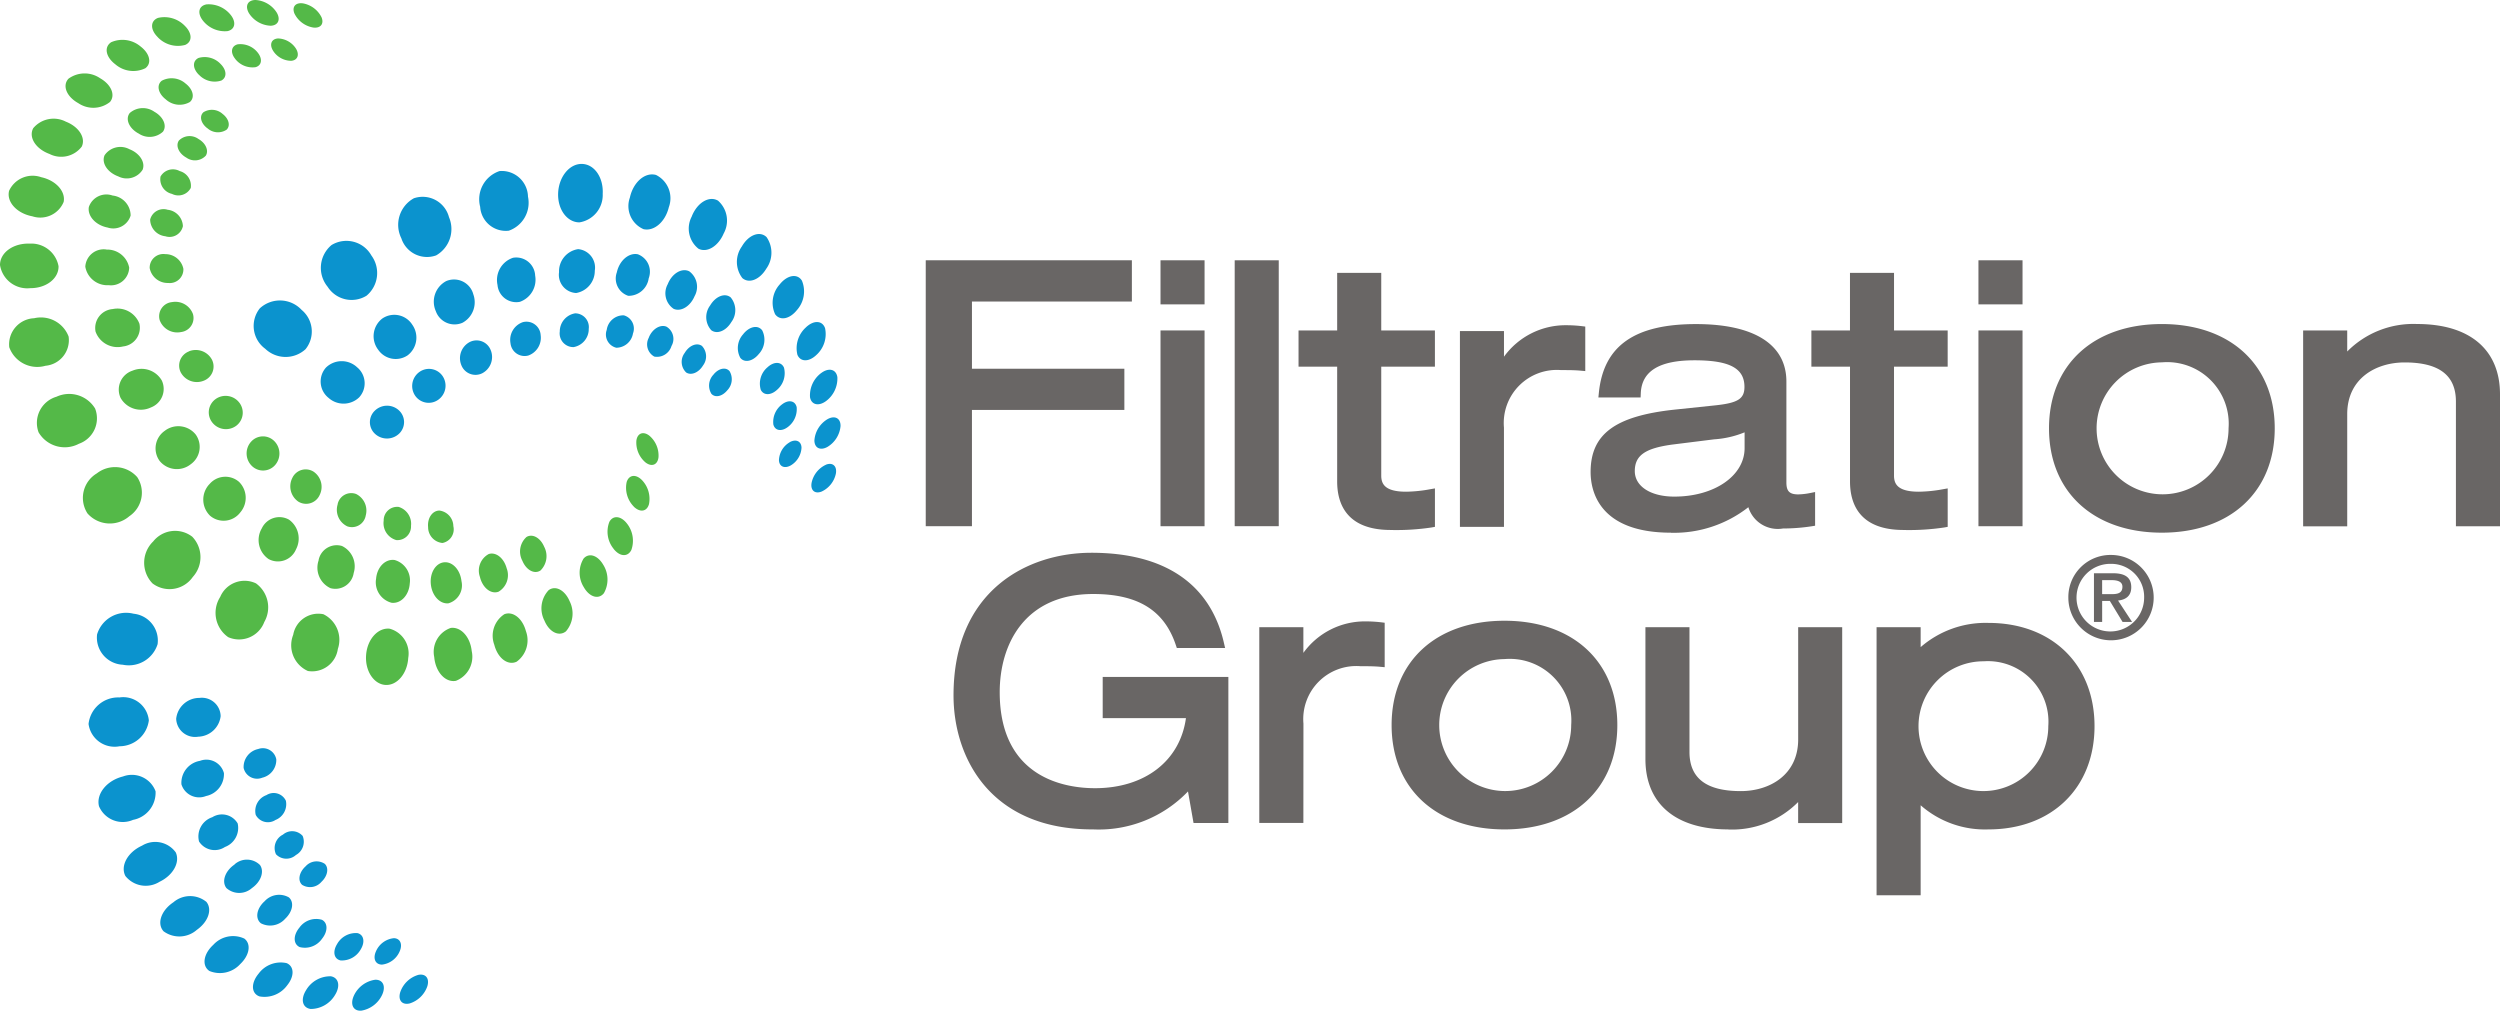 <?xml version="1.0" encoding="UTF-8"?>
<svg xmlns="http://www.w3.org/2000/svg" xmlns:xlink="http://www.w3.org/1999/xlink" id="Raggruppa_1563" data-name="Raggruppa 1563" width="148.413" height="60" viewBox="0 0 148.413 60">
  <defs>
    <clipPath id="clip-path">
      <rect id="Rettangolo_1649" data-name="Rettangolo 1649" width="148.413" height="60" fill="none"></rect>
    </clipPath>
  </defs>
  <g id="Raggruppa_1562" data-name="Raggruppa 1562" clip-path="url(#clip-path)">
    <path id="Tracciato_792" data-name="Tracciato 792" d="M156.583,44.717c-.211.862-.874,1.433-1.5,1.291a1.493,1.493,0,0,1-.809-1.874c.2-.918.9-1.525,1.55-1.344a1.54,1.54,0,0,1,.758,1.927" transform="translate(-116.881 -32.404)" fill="#0b93ce"></path>
    <path id="Tracciato_793" data-name="Tracciato 793" d="M139.484,41.978a1.638,1.638,0,0,1-1.383,1.68c-.722,0-1.291-.751-1.264-1.709.029-.985.671-1.782,1.421-1.76s1.283.833,1.225,1.789" transform="translate(-103.704 -30.457)" fill="#0b93ce"></path>
    <path id="Tracciato_794" data-name="Tracciato 794" d="M120.459,43.388a1.757,1.757,0,0,1-1.138,2.022,1.523,1.523,0,0,1-1.7-1.416,1.764,1.764,0,0,1,1.153-2.124,1.559,1.559,0,0,1,1.685,1.518" transform="translate(-89.115 -31.715)" fill="#0b93ce"></path>
    <path id="Tracciato_795" data-name="Tracciato 795" d="M100.7,49.379a1.8,1.8,0,0,1-.76,2.274,1.6,1.6,0,0,1-2.065-1.012,1.8,1.8,0,0,1,.741-2.378,1.615,1.615,0,0,1,2.085,1.116" transform="translate(-74.048 -36.492)" fill="#0b93ce"></path>
    <path id="Tracciato_796" data-name="Tracciato 796" d="M81.691,59.875a1.754,1.754,0,0,1-.288,2.387,1.686,1.686,0,0,1-2.31-.53,1.764,1.764,0,0,1,.232-2.477,1.7,1.7,0,0,1,2.366.62" transform="translate(-59.643 -44.708)" fill="#0b93ce"></path>
    <path id="Tracciato_797" data-name="Tracciato 797" d="M65.007,74.22a1.666,1.666,0,0,1,.235,2.339,1.749,1.749,0,0,1-2.39-.027,1.678,1.678,0,0,1-.322-2.4,1.76,1.76,0,0,1,2.477.087" transform="translate(-47.106 -55.827)" fill="#0b93ce"></path>
    <path id="Tracciato_798" data-name="Tracciato 798" d="M199.791,113.783c.4-.155.666.087.588.53a1.518,1.518,0,0,1-.845,1.065c-.395.157-.666-.063-.6-.5a1.519,1.519,0,0,1,.86-1.094" transform="translate(-150.757 -86.197)" fill="#0b93ce"></path>
    <path id="Tracciato_799" data-name="Tracciato 799" d="M200.452,102.434c.436-.24.78-.051.77.412a1.609,1.609,0,0,1-.777,1.237c-.421.235-.768.068-.775-.38a1.6,1.6,0,0,1,.782-1.269" transform="translate(-151.323 -77.552)" fill="#0b93ce"></path>
    <path id="Tracciato_800" data-name="Tracciato 800" d="M199.228,90.846c.455-.337.886-.22.956.249a1.673,1.673,0,0,1-.671,1.416c-.438.324-.867.23-.952-.22a1.652,1.652,0,0,1,.666-1.446" transform="translate(-150.473 -68.703)" fill="#0b93ce"></path>
    <path id="Tracciato_801" data-name="Tracciato 801" d="M195.8,79.282c.462-.446.978-.426,1.143.041a1.67,1.67,0,0,1-.516,1.591c-.443.424-.947.421-1.126-.012a1.659,1.659,0,0,1,.5-1.62" transform="translate(-147.963 -59.841)" fill="#0b93ce"></path>
    <path id="Tracciato_802" data-name="Tracciato 802" d="M189.809,68.177c.448-.564,1.046-.666,1.32-.225a1.665,1.665,0,0,1-.3,1.751c-.431.535-1,.644-1.291.242a1.626,1.626,0,0,1,.271-1.768" transform="translate(-143.523 -51.291)" fill="#0b93ce"></path>
    <path id="Tracciato_803" data-name="Tracciato 803" d="M180.978,58.109c.4-.692,1.065-.939,1.465-.552a1.628,1.628,0,0,1-.019,1.879c-.39.649-1.022.9-1.421.55a1.578,1.578,0,0,1-.024-1.877" transform="translate(-136.936 -43.481)" fill="#0b93ce"></path>
    <path id="Tracciato_804" data-name="Tracciato 804" d="M169.115,49.809c.324-.814,1.027-1.235,1.555-.93a1.578,1.578,0,0,1,.339,1.947c-.324.763-.99,1.167-1.5.906a1.526,1.526,0,0,1-.39-1.923" transform="translate(-128.046 -36.968)" fill="#0b93ce"></path>
    <path id="Tracciato_805" data-name="Tracciato 805" d="M153,63.718a1.21,1.21,0,0,1-1.213,1.041,1.08,1.08,0,0,1-.68-1.392c.153-.7.712-1.184,1.247-1.075A1.105,1.105,0,0,1,153,63.718" transform="translate(-114.489 -47.197)" fill="#0b93ce"></path>
    <path id="Tracciato_806" data-name="Tracciato 806" d="M139.189,62.365a1.333,1.333,0,0,1-1.107,1.32,1.08,1.08,0,0,1-1.015-1.237,1.331,1.331,0,0,1,1.133-1.368,1.1,1.1,0,0,1,.988,1.286" transform="translate(-103.879 -46.29)" fill="#0b93ce"></path>
    <path id="Tracciato_807" data-name="Tracciato 807" d="M124.144,64.172a1.391,1.391,0,0,1-.908,1.557,1.115,1.115,0,0,1-1.327-1,1.391,1.391,0,0,1,.92-1.615,1.123,1.123,0,0,1,1.315,1.058" transform="translate(-92.374 -47.811)" fill="#0b93ce"></path>
    <path id="Tracciato_808" data-name="Tracciato 808" d="M108.711,69.348a1.385,1.385,0,0,1-.627,1.724,1.18,1.18,0,0,1-1.586-.688,1.384,1.384,0,0,1,.617-1.785,1.186,1.186,0,0,1,1.6.748" transform="translate(-80.626 -51.912)" fill="#0b93ce"></path>
    <path id="Tracciato_809" data-name="Tracciato 809" d="M93.909,77.77a1.324,1.324,0,0,1-.281,1.8,1.261,1.261,0,0,1-1.755-.332,1.322,1.322,0,0,1,.247-1.85,1.263,1.263,0,0,1,1.789.383" transform="translate(-69.424 -58.479)" fill="#0b93ce"></path>
    <path id="Tracciato_810" data-name="Tracciato 810" d="M80.811,88.936a1.233,1.233,0,0,1,.1,1.765,1.334,1.334,0,0,1-1.816.034,1.242,1.242,0,0,1-.157-1.8,1.336,1.336,0,0,1,1.869,0" transform="translate(-59.588 -67.113)" fill="#0b93ce"></path>
    <path id="Tracciato_811" data-name="Tracciato 811" d="M191.592,108.121c.375-.206.69-.056.7.329a1.3,1.3,0,0,1-.639,1.051c-.368.206-.683.07-.7-.305a1.283,1.283,0,0,1,.647-1.075" transform="translate(-144.71 -81.871)" fill="#0b93ce"></path>
    <path id="Tracciato_812" data-name="Tracciato 812" d="M190.08,98.559c.387-.286.768-.2.852.182a1.322,1.322,0,0,1-.535,1.182c-.375.278-.755.211-.85-.157a1.3,1.3,0,0,1,.533-1.206" transform="translate(-143.637 -74.566)" fill="#0b93ce"></path>
    <path id="Tracciato_813" data-name="Tracciato 813" d="M186.682,89.258c.387-.373.835-.37,1,0a1.3,1.3,0,0,1-.392,1.3c-.375.356-.811.368-.985.017a1.271,1.271,0,0,1,.378-1.32" transform="translate(-141.141 -67.434)" fill="#0b93ce"></path>
    <path id="Tracciato_814" data-name="Tracciato 814" d="M181.183,80.59c.368-.46.874-.559,1.126-.22a1.241,1.241,0,0,1-.2,1.4c-.356.441-.847.545-1.1.23a1.218,1.218,0,0,1,.179-1.412" transform="translate(-137.06 -60.757)" fill="#0b93ce"></path>
    <path id="Tracciato_815" data-name="Tracciato 815" d="M173.409,73.008c.324-.55.877-.768,1.223-.482a1.183,1.183,0,0,1,.036,1.467c-.315.525-.845.739-1.191.479a1.157,1.157,0,0,1-.068-1.465" transform="translate(-131.254 -54.87)" fill="#0b93ce"></path>
    <path id="Tracciato_816" data-name="Tracciato 816" d="M163.345,67.078c.249-.632.823-.981,1.271-.77a1.139,1.139,0,0,1,.322,1.482c-.252.6-.8.937-1.237.753a1.112,1.112,0,0,1-.356-1.465" transform="translate(-123.705 -50.206)" fill="#0b93ce"></path>
    <path id="Tracciato_817" data-name="Tracciato 817" d="M150.222,78.364a1.013,1.013,0,0,1-.99.847.807.807,0,0,1-.569-1.058,1,1,0,0,1,1.012-.867.815.815,0,0,1,.547,1.077" transform="translate(-112.645 -58.567)" fill="#0b93ce"></path>
    <path id="Tracciato_818" data-name="Tracciato 818" d="M138.975,77.77a1.089,1.089,0,0,1-.9,1.051.812.812,0,0,1-.821-.923,1.089,1.089,0,0,1,.915-1.082.817.817,0,0,1,.8.954" transform="translate(-104.023 -58.215)" fill="#0b93ce"></path>
    <path id="Tracciato_819" data-name="Tracciato 819" d="M126.9,79.643a1.118,1.118,0,0,1-.736,1.223.842.842,0,0,1-1.053-.729,1.111,1.111,0,0,1,.746-1.257.847.847,0,0,1,1.044.763" transform="translate(-94.805 -59.759)" fill="#0b93ce"></path>
    <path id="Tracciato_820" data-name="Tracciato 820" d="M114.619,84.059A1.088,1.088,0,0,1,114.1,85.4a.9.9,0,0,1-1.24-.487,1.086,1.086,0,0,1,.513-1.375.9.9,0,0,1,1.245.523" transform="translate(-85.474 -63.24)" fill="#0b93ce"></path>
    <path id="Tracciato_821" data-name="Tracciato 821" d="M102.866,90.878a1.022,1.022,0,0,1-.254,1.39.975.975,0,0,1-1.368-.215,1.024,1.024,0,0,1,.235-1.424.977.977,0,0,1,1.387.249" transform="translate(-76.585 -68.544)" fill="#0b93ce"></path>
    <path id="Tracciato_822" data-name="Tracciato 822" d="M92.409,99.745a.947.947,0,0,1,.034,1.368,1.045,1.045,0,0,1-1.416.058.941.941,0,0,1-.063-1.385,1.038,1.038,0,0,1,1.446-.041" transform="translate(-68.731 -75.387)" fill="#0b93ce"></path>
    <path id="Tracciato_823" data-name="Tracciato 823" d="M174.1,90.741c.3-.378.734-.472.959-.206a.943.943,0,0,1-.133,1.131c-.3.366-.714.462-.944.215a.936.936,0,0,1,.119-1.14" transform="translate(-131.747 -68.499)" fill="#0b93ce"></path>
    <path id="Tracciato_824" data-name="Tracciato 824" d="M167.336,84.946c.262-.446.722-.632,1.024-.416a.9.9,0,0,1,.063,1.162c-.257.424-.7.61-1,.414a.876.876,0,0,1-.087-1.16" transform="translate(-126.689 -63.994)" fill="#0b93ce"></path>
    <path id="Tracciato_825" data-name="Tracciato 825" d="M158.8,80.608c.2-.5.673-.792,1.044-.642a.842.842,0,0,1,.3,1.148.9.9,0,0,1-1.019.63.83.83,0,0,1-.32-1.136" transform="translate(-120.281 -60.574)" fill="#0b93ce"></path>
    <path id="Tracciato_826" data-name="Tracciato 826" d="M32.454,208.871c.8-.387,1.218-1.157.949-1.739a1.5,1.5,0,0,0-2-.4c-.855.387-1.3,1.2-.99,1.8a1.542,1.542,0,0,0,2.046.334" transform="translate(-22.97 -156.53)" fill="#0b93ce"></path>
    <path id="Tracciato_827" data-name="Tracciato 827" d="M26.181,192.741a1.641,1.641,0,0,0,1.351-1.7,1.5,1.5,0,0,0-1.939-.877c-.956.237-1.6,1.034-1.419,1.765a1.532,1.532,0,0,0,2.007.816" transform="translate(-18.297 -144.067)" fill="#0b93ce"></path>
    <path id="Tracciato_828" data-name="Tracciato 828" d="M23.55,173.9a1.76,1.76,0,0,0,1.739-1.535,1.527,1.527,0,0,0-1.746-1.363,1.768,1.768,0,0,0-1.833,1.574,1.559,1.559,0,0,0,1.84,1.324" transform="translate(-16.453 -129.598)" fill="#0b93ce"></path>
    <path id="Tracciato_829" data-name="Tracciato 829" d="M25.249,153.383a1.79,1.79,0,0,0,2.061-1.223,1.6,1.6,0,0,0-1.426-1.806,1.8,1.8,0,0,0-2.167,1.228,1.613,1.613,0,0,0,1.533,1.8" transform="translate(-17.954 -113.92)" fill="#0b93ce"></path>
    <path id="Tracciato_830" data-name="Tracciato 830" d="M98.005,240c-.143.477.111.775.562.666a1.62,1.62,0,0,0,1.046-1.017c.143-.462-.092-.768-.535-.678A1.607,1.607,0,0,0,98.005,240" transform="translate(-74.245 -181.097)" fill="#0b93ce"></path>
    <path id="Tracciato_831" data-name="Tracciato 831" d="M86.442,241.166c-.23.516-.029.913.446.879a1.666,1.666,0,0,0,1.242-.952c.225-.5.044-.893-.412-.884a1.653,1.653,0,0,0-1.276.956" transform="translate(-65.439 -182.047)" fill="#0b93ce"></path>
    <path id="Tracciato_832" data-name="Tracciato 832" d="M74.436,240.16c-.339.547-.211,1.046.281,1.111a1.686,1.686,0,0,0,1.446-.84c.322-.525.213-1.015-.249-1.1a1.661,1.661,0,0,0-1.477.828" transform="translate(-56.269 -181.373)" fill="#0b93ce"></path>
    <path id="Tracciato_833" data-name="Tracciato 833" d="M62.348,236.574c-.458.559-.431,1.165.061,1.341a1.664,1.664,0,0,0,1.647-.663c.433-.535.419-1.119-.034-1.312a1.626,1.626,0,0,0-1.673.634" transform="translate(-47.004 -178.763)" fill="#0b93ce"></path>
    <path id="Tracciato_834" data-name="Tracciato 834" d="M50.666,229.974c-.591.542-.69,1.242-.23,1.55a1.63,1.63,0,0,0,1.833-.412c.55-.523.661-1.191.24-1.511a1.587,1.587,0,0,0-1.843.373" transform="translate(-38.005 -173.882)" fill="#0b93ce"></path>
    <path id="Tracciato_835" data-name="Tracciato 835" d="M40.071,220.082c-.726.487-.988,1.264-.581,1.717a1.576,1.576,0,0,0,1.976-.082c.678-.477.932-1.211.569-1.661a1.528,1.528,0,0,0-1.964.027" transform="translate(-29.782 -166.515)" fill="#0b93ce"></path>
    <path id="Tracciato_836" data-name="Tracciato 836" d="M50.13,201.677a1.207,1.207,0,0,0,.763-1.4,1.079,1.079,0,0,0-1.506-.37,1.2,1.2,0,0,0-.787,1.443,1.1,1.1,0,0,0,1.53.329" transform="translate(-36.783 -151.393)" fill="#0b93ce"></path>
    <path id="Tracciato_837" data-name="Tracciato 837" d="M45.906,188.482a1.328,1.328,0,0,0,1.056-1.358,1.077,1.077,0,0,0-1.424-.729,1.325,1.325,0,0,0-1.1,1.392,1.1,1.1,0,0,0,1.465.695" transform="translate(-33.668 -141.227)" fill="#0b93ce"></path>
    <path id="Tracciato_838" data-name="Tracciato 838" d="M44.509,173.409a1.383,1.383,0,0,0,1.329-1.218,1.115,1.115,0,0,0-1.257-1.085,1.384,1.384,0,0,0-1.383,1.24,1.121,1.121,0,0,0,1.31,1.063" transform="translate(-32.739 -129.675)" fill="#0b93ce"></path>
    <path id="Tracciato_839" data-name="Tracciato 839" d="M91.929,230.794c-.2.441-.034.794.358.794a1.3,1.3,0,0,0,1.041-.775c.194-.424.046-.78-.334-.794a1.3,1.3,0,0,0-1.065.775" transform="translate(-69.607 -174.324)" fill="#0b93ce"></path>
    <path id="Tracciato_840" data-name="Tracciato 840" d="M82.146,229.371c-.281.455-.184.893.211.973a1.284,1.284,0,0,0,1.191-.656c.269-.441.186-.872-.191-.966a1.272,1.272,0,0,0-1.211.649" transform="translate(-62.134 -173.327)" fill="#0b93ce"></path>
    <path id="Tracciato_841" data-name="Tracciato 841" d="M72.53,225.765c-.375.455-.363.971.019,1.148a1.239,1.239,0,0,0,1.327-.492c.356-.441.354-.944-.007-1.128a1.219,1.219,0,0,0-1.339.472" transform="translate(-54.76 -170.69)" fill="#0b93ce"></path>
    <path id="Tracciato_842" data-name="Tracciato 842" d="M63.5,219.732c-.472.431-.564,1.017-.211,1.3a1.189,1.189,0,0,0,1.443-.271c.446-.421.545-.983.218-1.266a1.163,1.163,0,0,0-1.45.24" transform="translate(-47.801 -166.221)" fill="#0b93ce"></path>
    <path id="Tracciato_843" data-name="Tracciato 843" d="M55.578,211.106c-.564.38-.787,1.012-.487,1.4a1.138,1.138,0,0,0,1.516,0c.535-.375.748-.983.477-1.368a1.1,1.1,0,0,0-1.506-.041" transform="translate(-41.65 -159.786)" fill="#0b93ce"></path>
    <path id="Tracciato_844" data-name="Tracciato 844" d="M63.734,196.1a1.006,1.006,0,0,0,.62-1.143.8.8,0,0,0-1.153-.334,1,1,0,0,0-.637,1.172.816.816,0,0,0,1.17.305" transform="translate(-47.383 -147.421)" fill="#0b93ce"></path>
    <path id="Tracciato_845" data-name="Tracciato 845" d="M60.806,185.239a1.081,1.081,0,0,0,.838-1.094.812.812,0,0,0-1.075-.61,1.089,1.089,0,0,0-.864,1.121.818.818,0,0,0,1.1.584" transform="translate(-45.242 -139.069)" fill="#0b93ce"></path>
    <path id="Tracciato_846" data-name="Tracciato 846" d="M73.771,211.478c-.378.349-.465.84-.191,1.087a.889.889,0,0,0,1.148-.182c.363-.339.45-.814.2-1.063a.873.873,0,0,0-1.153.157" transform="translate(-55.643 -160.035)" fill="#0b93ce"></path>
    <path id="Tracciato_847" data-name="Tracciato 847" d="M67.742,204.026a.89.89,0,0,0-.4,1.157.849.849,0,0,0,1.184.046.9.9,0,0,0,.4-1.133.833.833,0,0,0-1.177-.07" transform="translate(-50.959 -154.471)" fill="#0b93ce"></path>
    <path id="Tracciato_848" data-name="Tracciato 848" d="M4.054,43.284c.867.189,1.455.838,1.332,1.465a1.5,1.5,0,0,1-1.857.857c-.923-.172-1.55-.86-1.383-1.516a1.537,1.537,0,0,1,1.908-.806" transform="translate(-1.606 -32.764)" fill="#54b948"></path>
    <path id="Tracciato_849" data-name="Tracciato 849" d="M1.758,59.725a1.641,1.641,0,0,1,1.717,1.339c.019.722-.719,1.31-1.68,1.305A1.637,1.637,0,0,1,0,60.994c0-.743.8-1.305,1.758-1.269" transform="translate(0 -45.262)" fill="#54b948"></path>
    <path id="Tracciato_850" data-name="Tracciato 850" d="M3.649,77.942A1.758,1.758,0,0,1,5.7,79.027a1.525,1.525,0,0,1-1.373,1.736,1.765,1.765,0,0,1-2.15-1.1,1.552,1.552,0,0,1,1.472-1.722" transform="translate(-1.627 -59.049)" fill="#54b948"></path>
    <path id="Tracciato_851" data-name="Tracciato 851" d="M10.13,96.8a1.8,1.8,0,0,1,2.293.7,1.6,1.6,0,0,1-.961,2.092,1.8,1.8,0,0,1-2.395-.68A1.618,1.618,0,0,1,10.13,96.8" transform="translate(-6.777 -73.248)" fill="#54b948"></path>
    <path id="Tracciato_852" data-name="Tracciato 852" d="M21.111,114.9a1.754,1.754,0,0,1,2.395.228,1.684,1.684,0,0,1-.472,2.32,1.768,1.768,0,0,1-2.482-.167,1.693,1.693,0,0,1,.559-2.38" transform="translate(-15.358 -86.801)" fill="#54b948"></path>
    <path id="Tracciato_853" data-name="Tracciato 853" d="M35.867,130.787a1.664,1.664,0,0,1,2.332-.3,1.749,1.749,0,0,1,.034,2.39,1.679,1.679,0,0,1-2.39.385,1.762,1.762,0,0,1,.024-2.479" transform="translate(-26.787 -98.626)" fill="#54b948"></path>
    <path id="Tracciato_854" data-name="Tracciato 854" d="M53.182,143.28a1.571,1.571,0,0,1,2.119-.794,1.758,1.758,0,0,1,.494,2.293,1.6,1.6,0,0,1-2.143.9,1.759,1.759,0,0,1-.47-2.395" transform="translate(-40.105 -107.854)" fill="#54b948"></path>
    <path id="Tracciato_855" data-name="Tracciato 855" d="M71.606,151.634a1.51,1.51,0,0,1,1.789-1.22,1.687,1.687,0,0,1,.86,2.063,1.541,1.541,0,0,1-1.777,1.308,1.674,1.674,0,0,1-.872-2.15" transform="translate(-54.199 -113.951)" fill="#54b948"></path>
    <path id="Tracciato_856" data-name="Tracciato 856" d="M89.74,155.657c.082-.927.709-1.6,1.392-1.533a1.525,1.525,0,0,1,1.107,1.739c-.053.918-.659,1.646-1.358,1.6s-1.228-.862-1.14-1.809" transform="translate(-68.004 -116.802)" fill="#54b948"></path>
    <path id="Tracciato_857" data-name="Tracciato 857" d="M106.433,155.656a1.5,1.5,0,0,1,.983-1.726c.6-.077,1.153.53,1.242,1.37a1.536,1.536,0,0,1-.937,1.77c-.627.116-1.211-.523-1.288-1.414" transform="translate(-80.655 -116.653)" fill="#54b948"></path>
    <path id="Tracciato_858" data-name="Tracciato 858" d="M120.97,152.24a1.529,1.529,0,0,1,.6-1.8c.508-.2,1.077.242,1.281,1a1.568,1.568,0,0,1-.55,1.818c-.528.247-1.128-.215-1.329-1.017" transform="translate(-91.631 -113.976)" fill="#54b948"></path>
    <path id="Tracciato_859" data-name="Tracciato 859" d="M132.966,146.123a1.573,1.573,0,0,1,.259-1.792c.412-.3.966,0,1.245.659a1.617,1.617,0,0,1-.22,1.787c-.419.332-1,.041-1.283-.654" transform="translate(-100.653 -109.297)" fill="#54b948"></path>
    <path id="Tracciato_860" data-name="Tracciato 860" d="M72.028,1.4c-.162-.4.07-.668.518-.6a1.538,1.538,0,0,1,1.087.816c.167.392-.048.671-.487.617A1.52,1.52,0,0,1,72.028,1.4" transform="translate(-54.549 -0.598)" fill="#54b948"></path>
    <path id="Tracciato_861" data-name="Tracciato 861" d="M142.375,138.06a1.615,1.615,0,0,1-.022-1.717c.315-.358.828-.2,1.157.356a1.646,1.646,0,0,1,.048,1.7c-.31.39-.843.242-1.184-.339" transform="translate(-107.707 -103.185)" fill="#54b948"></path>
    <path id="Tracciato_862" data-name="Tracciato 862" d="M60.677.78c-.249-.431-.07-.777.392-.78a1.609,1.609,0,0,1,1.257.743c.247.416.09.768-.358.785A1.609,1.609,0,0,1,60.677.78" transform="translate(-45.9 0)" fill="#54b948"></path>
    <path id="Tracciato_863" data-name="Tracciato 863" d="M149.282,128.677a1.61,1.61,0,0,1-.247-1.6c.22-.4.685-.354,1.039.1a1.646,1.646,0,0,1,.264,1.574c-.215.431-.69.4-1.056-.07" transform="translate(-112.858 -96.101)" fill="#54b948"></path>
    <path id="Tracciato_864" data-name="Tracciato 864" d="M49.1,1.989c-.349-.448-.245-.879.225-.961a1.678,1.678,0,0,1,1.431.632c.339.431.254.86-.191.956A1.652,1.652,0,0,1,49.1,1.989" transform="translate(-37.057 -0.769)" fill="#54b948"></path>
    <path id="Tracciato_865" data-name="Tracciato 865" d="M153.922,118.507a1.593,1.593,0,0,1-.421-1.462c.138-.426.54-.477.9-.116a1.61,1.61,0,0,1,.424,1.431c-.124.448-.53.516-.906.148" transform="translate(-116.297 -88.434)" fill="#54b948"></path>
    <path id="Tracciato_866" data-name="Tracciato 866" d="M37.628,5.345c-.458-.45-.45-.966.01-1.145a1.682,1.682,0,0,1,1.6.477c.436.433.45.935.017,1.126a1.647,1.647,0,0,1-1.63-.458" transform="translate(-28.26 -3.137)" fill="#54b948"></path>
    <path id="Tracciato_867" data-name="Tracciato 867" d="M156.549,107.956a1.543,1.543,0,0,1-.552-1.315c.065-.436.409-.559.765-.286a1.545,1.545,0,0,1,.547,1.283c-.051.448-.392.593-.76.317" transform="translate(-118.217 -80.494)" fill="#54b948"></path>
    <path id="Tracciato_868" data-name="Tracciato 868" d="M26.68,11.193c-.576-.431-.693-1.024-.257-1.315a1.666,1.666,0,0,1,1.755.257c.545.419.673.99.276,1.286a1.633,1.633,0,0,1-1.775-.228" transform="translate(-19.826 -7.37)" fill="#54b948"></path>
    <path id="Tracciato_869" data-name="Tracciato 869" d="M16.831,19.789c-.7-.387-.966-1.044-.586-1.453a1.624,1.624,0,0,1,1.877-.029c.661.375.925,1,.588,1.409a1.588,1.588,0,0,1-1.879.073" transform="translate(-12.18 -13.663)" fill="#54b948"></path>
    <path id="Tracciato_870" data-name="Tracciato 870" d="M8.834,31.27c-.821-.3-1.257-.993-.966-1.53a1.577,1.577,0,0,1,1.937-.387c.77.3,1.191.956.944,1.479a1.531,1.531,0,0,1-1.915.438" transform="translate(-5.895 -22.13)" fill="#54b948"></path>
    <path id="Tracciato_871" data-name="Tracciato 871" d="M23.163,47.826a1.2,1.2,0,0,1,1.07,1.186,1.075,1.075,0,0,1-1.373.712c-.7-.133-1.2-.683-1.107-1.218a1.1,1.1,0,0,1,1.409-.68" transform="translate(-16.478 -36.218)" fill="#54b948"></path>
    <path id="Tracciato_872" data-name="Tracciato 872" d="M22.169,61.187a1.324,1.324,0,0,1,1.344,1.07A1.078,1.078,0,0,1,22.3,63.3a1.325,1.325,0,0,1-1.392-1.1,1.094,1.094,0,0,1,1.262-1.017" transform="translate(-15.844 -46.37)" fill="#54b948"></path>
    <path id="Tracciato_873" data-name="Tracciato 873" d="M24.348,75.706a1.39,1.39,0,0,1,1.581.869,1.114,1.114,0,0,1-.969,1.351,1.389,1.389,0,0,1-1.634-.879,1.126,1.126,0,0,1,1.022-1.341" transform="translate(-17.653 -57.359)" fill="#54b948"></path>
    <path id="Tracciato_874" data-name="Tracciato 874" d="M29.91,90.558a1.386,1.386,0,0,1,1.739.584,1.177,1.177,0,0,1-.649,1.6,1.382,1.382,0,0,1-1.8-.571,1.182,1.182,0,0,1,.709-1.613" transform="translate(-22.043 -68.553)" fill="#54b948"></path>
    <path id="Tracciato_875" data-name="Tracciato 875" d="M38.7,104.765A1.324,1.324,0,0,1,40.51,105a1.261,1.261,0,0,1-.288,1.765,1.32,1.32,0,0,1-1.855-.2,1.268,1.268,0,0,1,.337-1.8" transform="translate(-28.895 -79.208)" fill="#54b948"></path>
    <path id="Tracciato_876" data-name="Tracciato 876" d="M50.2,117.335a1.234,1.234,0,0,1,1.763-.148A1.329,1.329,0,0,1,52.04,119a1.239,1.239,0,0,1-1.794.2,1.337,1.337,0,0,1-.046-1.869" transform="translate(-37.774 -88.582)" fill="#54b948"></path>
    <path id="Tracciato_877" data-name="Tracciato 877" d="M63.6,127.434a1.153,1.153,0,0,1,1.617-.521,1.375,1.375,0,0,1,.416,1.76,1.161,1.161,0,0,1-1.627.579,1.367,1.367,0,0,1-.407-1.818" transform="translate(-48.06 -96.063)" fill="#54b948"></path>
    <path id="Tracciato_878" data-name="Tracciato 878" d="M77.916,134.519a1.094,1.094,0,0,1,1.387-.847A1.338,1.338,0,0,1,80,135.277a1.1,1.1,0,0,1-1.378.9,1.34,1.34,0,0,1-.7-1.661" transform="translate(-59.003 -101.26)" fill="#54b948"></path>
    <path id="Tracciato_879" data-name="Tracciato 879" d="M92.19,138.387c.061-.7.559-1.191,1.107-1.107a1.256,1.256,0,0,1,.893,1.383c-.044.7-.525,1.22-1.082,1.153a1.254,1.254,0,0,1-.918-1.429" transform="translate(-69.863 -104.033)" fill="#54b948"></path>
    <path id="Tracciato_880" data-name="Tracciato 880" d="M105.6,139.137c-.061-.678.305-1.247.806-1.283s.944.465,1.015,1.121a1.108,1.108,0,0,1-.775,1.315c-.516.053-.985-.467-1.046-1.153" transform="translate(-80.025 -104.474)" fill="#54b948"></path>
    <path id="Tracciato_881" data-name="Tracciato 881" d="M117.547,137.124a1.117,1.117,0,0,1,.516-1.38c.429-.136.9.24,1.063.845a1.14,1.14,0,0,1-.482,1.392c-.446.165-.939-.223-1.1-.857" transform="translate(-89.048 -102.854)" fill="#54b948"></path>
    <path id="Tracciato_882" data-name="Tracciato 882" d="M127.685,132.828a1.163,1.163,0,0,1,.247-1.407c.354-.215.823.041,1.051.581a1.191,1.191,0,0,1-.22,1.407c-.361.24-.847-.022-1.077-.581" transform="translate(-96.677 -99.542)" fill="#54b948"></path>
    <path id="Tracciato_883" data-name="Tracciato 883" d="M66.58,10.136c-.218-.37-.075-.688.31-.709a1.312,1.312,0,0,1,1.068.615c.213.361.087.68-.288.712a1.282,1.282,0,0,1-1.09-.617" transform="translate(-50.381 -7.144)" fill="#54b948"></path>
    <path id="Tracciato_884" data-name="Tracciato 884" d="M57.073,11.654c-.3-.38-.22-.763.16-.855a1.312,1.312,0,0,1,1.194.506c.286.37.228.751-.138.852a1.3,1.3,0,0,1-1.216-.5" transform="translate(-43.117 -8.169)" fill="#54b948"></path>
    <path id="Tracciato_885" data-name="Tracciato 885" d="M47.853,15.018c-.38-.375-.392-.823-.024-1a1.294,1.294,0,0,1,1.312.358c.366.363.387.8.044.983a1.278,1.278,0,0,1-1.332-.346" transform="translate(-36.045 -10.577)" fill="#54b948"></path>
    <path id="Tracciato_886" data-name="Tracciato 886" d="M39.322,20.433c-.47-.354-.581-.86-.249-1.119a1.248,1.248,0,0,1,1.407.165c.45.344.567.833.259,1.1a1.217,1.217,0,0,1-1.416-.143" transform="translate(-29.467 -14.523)" fill="#54b948"></path>
    <path id="Tracciato_887" data-name="Tracciato 887" d="M31.951,28.032c-.559-.31-.789-.855-.511-1.211a1.183,1.183,0,0,1,1.462-.073c.535.3.76.828.511,1.179a1.163,1.163,0,0,1-1.462.1" transform="translate(-23.737 -20.112)" fill="#54b948"></path>
    <path id="Tracciato_888" data-name="Tracciato 888" d="M26.268,37.84c-.639-.237-1-.8-.8-1.252a1.136,1.136,0,0,1,1.472-.358c.608.237.959.777.785,1.218a1.112,1.112,0,0,1-1.455.392" transform="translate(-19.258 -27.373)" fill="#54b948"></path>
    <path id="Tracciato_889" data-name="Tracciato 889" d="M37.881,51.358a1.018,1.018,0,0,1,.874.969.809.809,0,0,1-1.044.6,1.01,1.01,0,0,1-.9-.99.82.82,0,0,1,1.065-.574" transform="translate(-27.897 -38.902)" fill="#54b948"></path>
    <path id="Tracciato_890" data-name="Tracciato 890" d="M37.6,62.3a1.088,1.088,0,0,1,1.075.869.808.808,0,0,1-.9.843,1.086,1.086,0,0,1-1.1-.886A.812.812,0,0,1,37.6,62.3" transform="translate(-27.789 -47.213)" fill="#54b948"></path>
    <path id="Tracciato_891" data-name="Tracciato 891" d="M39.765,74.022a1.113,1.113,0,0,1,1.24.707.839.839,0,0,1-.7,1.07,1.108,1.108,0,0,1-1.276-.712.844.844,0,0,1,.736-1.065" transform="translate(-29.551 -56.088)" fill="#54b948"></path>
    <path id="Tracciato_892" data-name="Tracciato 892" d="M44.487,85.9a1.089,1.089,0,0,1,1.351.484.9.9,0,0,1-.455,1.254A1.085,1.085,0,0,1,44,87.164a.9.9,0,0,1,.492-1.259" transform="translate(-33.264 -65.047)" fill="#54b948"></path>
    <path id="Tracciato_893" data-name="Tracciato 893" d="M51.6,97.238a1.024,1.024,0,0,1,1.395.218.973.973,0,0,1-.179,1.373,1.028,1.028,0,0,1-1.429-.2.97.97,0,0,1,.213-1.39" transform="translate(-38.79 -73.555)" fill="#54b948"></path>
    <path id="Tracciato_894" data-name="Tracciato 894" d="M60.725,107.318a.944.944,0,0,1,1.363-.068,1.043,1.043,0,0,1,.094,1.416.948.948,0,0,1-1.383.1,1.042,1.042,0,0,1-.075-1.448" transform="translate(-45.827 -81.086)" fill="#54b948"></path>
    <path id="Tracciato_895" data-name="Tracciato 895" d="M71.3,115.567a.875.875,0,0,1,1.262-.351,1.088,1.088,0,0,1,.354,1.38.881.881,0,0,1-1.271.39,1.1,1.1,0,0,1-.344-1.419" transform="translate(-53.939 -87.21)" fill="#54b948"></path>
    <path id="Tracciato_896" data-name="Tracciato 896" d="M82.639,121.545a.825.825,0,0,1,1.1-.61,1.1,1.1,0,0,1,.569,1.276.83.83,0,0,1-1.094.644,1.089,1.089,0,0,1-.571-1.31" transform="translate(-62.596 -91.608)" fill="#54b948"></path>
    <path id="Tracciato_897" data-name="Tracciato 897" d="M94.057,125.07a.8.8,0,0,1,.893-.821,1.049,1.049,0,0,1,.729,1.121.809.809,0,0,1-.877.847,1.042,1.042,0,0,1-.746-1.148" transform="translate(-71.279 -94.155)" fill="#54b948"></path>
    <path id="Tracciato_898" data-name="Tracciato 898" d="M104.944,126.155c-.048-.533.254-.966.666-.976a.944.944,0,0,1,.833.925.823.823,0,0,1-.646,1,.939.939,0,0,1-.852-.947" transform="translate(-79.53 -94.87)" fill="#54b948"></path>
    <path id="Tracciato_899" data-name="Tracciato 899" d="M49.667,28.016c-.387-.291-.492-.719-.232-.952a.948.948,0,0,1,1.136.1c.373.286.479.7.237.937a.93.93,0,0,1-1.14-.09" transform="translate(-37.357 -20.401)" fill="#54b948"></path>
    <path id="Tracciato_900" data-name="Tracciato 900" d="M44.042,34.667c-.45-.249-.649-.707-.441-1.012a.892.892,0,0,1,1.16-.094c.433.245.627.688.438.99a.88.88,0,0,1-1.157.116" transform="translate(-32.981 -25.311)" fill="#54b948"></path>
    <path id="Tracciato_901" data-name="Tracciato 901" d="M39.923,43.028A.891.891,0,0,1,39.254,42a.846.846,0,0,1,1.14-.324.9.9,0,0,1,.656,1,.834.834,0,0,1-1.128.349" transform="translate(-29.724 -31.52)" fill="#54b948"></path>
    <path id="Tracciato_902" data-name="Tracciato 902" d="M229.713,79.605h-2.743V63.818h12.237v2.45h-9.494v3.988h9.048V72.7h-9.048Z" transform="translate(-172.013 -48.366)" fill="#696665"></path>
    <path id="Tracciato_903" data-name="Tracciato 903" d="M287.144,79.605h-2.615V67.983h2.615Zm0-13.17h-2.615V63.818h2.615Z" transform="translate(-215.635 -48.366)" fill="#696665"></path>
    <path id="Tracciato_904" data-name="Tracciato 904" d="M487.686,79.605h-2.617V67.983h2.617Zm0-13.17h-2.617V63.818h2.617Z" transform="translate(-367.618 -48.366)" fill="#696665"></path>
    <rect id="Rettangolo_1648" data-name="Rettangolo 1648" width="2.615" height="15.785" transform="translate(73.298 15.452)" fill="#696665"></rect>
    <path id="Tracciato_905" data-name="Tracciato 905" d="M323.841,82.162c-2.625,0-3.179-1.567-3.179-2.879V72.467h-2.293v-2.15h2.293V66.9h2.617v3.419h3.186v2.15h-3.186v6.455c0,.477.177.966,1.475.966a8.289,8.289,0,0,0,1.421-.145l.291-.051v2.283l-.2.036a14.066,14.066,0,0,1-2.421.15" transform="translate(-241.281 -50.7)" fill="#696665"></path>
    <path id="Tracciato_906" data-name="Tracciato 906" d="M449.579,82.162c-2.625,0-3.177-1.567-3.177-2.879V72.467h-2.293v-2.15H446.4V66.9h2.615v3.419H452.2v2.15h-3.186v6.455c0,.477.177.966,1.475.966a8.336,8.336,0,0,0,1.424-.145l.288-.051v2.283l-.2.036a14.066,14.066,0,0,1-2.421.15" transform="translate(-336.576 -50.7)" fill="#696665"></path>
    <path id="Tracciato_907" data-name="Tracciato 907" d="M394.749,91.826c-4.305,0-4.77-2.518-4.77-3.6,0-2.252,1.448-3.327,5-3.707l2.421-.254c1.327-.143,1.712-.387,1.712-1.094,0-1.107-.886-1.579-2.961-1.579-2.1,0-3.145.644-3.194,1.971l-.01.235h-2.506l.027-.269c.276-2.789,2.109-4.087,5.768-4.087,3.46,0,5.366,1.213,5.366,3.412v5.99c0,.523.186.709.709.709a3.96,3.96,0,0,0,.695-.08l.3-.061v2l-.206.034a11.311,11.311,0,0,1-1.7.131,1.826,1.826,0,0,1-2.056-1.264,7.16,7.16,0,0,1-4.593,1.518m4.363-5.961a5.711,5.711,0,0,1-1.8.414l-2.4.3c-1.685.215-2.312.646-2.312,1.584,0,.908.942,1.516,2.346,1.516,2.378,0,4.172-1.237,4.172-2.877v-.935Z" transform="translate(-295.552 -60.203)" fill="#696665"></path>
    <path id="Tracciato_908" data-name="Tracciato 908" d="M509.054,91.833c-4.073,0-6.7-2.431-6.7-6.194s2.632-6.191,6.7-6.191,6.7,2.431,6.7,6.191-2.632,6.194-6.7,6.194m0-10.111a3.917,3.917,0,1,0,3.959,3.915,3.657,3.657,0,0,0-3.959-3.915" transform="translate(-380.714 -60.211)" fill="#696665"></path>
    <path id="Tracciato_909" data-name="Tracciato 909" d="M576.357,91.443h-2.617v-7.4c0-1.564-1-2.324-3.046-2.324-1.7,0-3.407.947-3.407,3.068v6.661h-2.617V79.821h2.617V81.07a5.521,5.521,0,0,1,4.15-1.632c3.126,0,4.92,1.523,4.92,4.174Z" transform="translate(-427.944 -60.203)" fill="#696665"></path>
    <path id="Tracciato_910" data-name="Tracciato 910" d="M360.554,91.707h-2.615V80.084h2.615v1.523a4.511,4.511,0,0,1,3.693-1.869,7.986,7.986,0,0,1,.915.053l.218.027V82.46l-.271-.024c-.247-.024-.559-.034-.927-.034h-.235a3.151,3.151,0,0,0-3.395,3.409Z" transform="translate(-271.27 -60.431)" fill="#696665"></path>
    <path id="Tracciato_911" data-name="Tracciato 911" d="M242.031,151.945c-6.092,0-8.252-4.286-8.252-7.956,0-6.252,4.412-8.467,8.189-8.467,4.346,0,7.065,1.852,7.864,5.354l.07.3h-2.867l-.056-.167c-.69-2.073-2.252-3.039-4.908-3.039-4.092,0-5.55,3.01-5.55,5.828,0,5.145,3.954,5.7,5.656,5.7,2.961,0,5.051-1.622,5.4-4.16h-4.942v-2.446h7.46v8.671h-2.068l-.329-1.872a7.334,7.334,0,0,1-5.666,2.252" transform="translate(-177.173 -102.707)" fill="#696665"></path>
    <path id="Tracciato_912" data-name="Tracciato 912" d="M347.881,164.579c-4.07,0-6.7-2.431-6.7-6.194s2.632-6.194,6.7-6.194,6.7,2.433,6.7,6.194-2.63,6.194-6.7,6.194m0-10.111a3.917,3.917,0,1,0,3.961,3.915,3.657,3.657,0,0,0-3.961-3.915" transform="translate(-258.568 -115.341)" fill="#696665"></path>
    <path id="Tracciato_913" data-name="Tracciato 913" d="M408.339,165.776c-3.126,0-4.92-1.523-4.92-4.174v-7.831h2.615v7.407c0,1.562,1,2.324,3.046,2.324,1.7,0,3.407-.949,3.407-3.068v-6.661H415.1V165.4h-2.615v-1.249a5.522,5.522,0,0,1-4.148,1.63" transform="translate(-305.738 -116.538)" fill="#696665"></path>
    <path id="Tracciato_914" data-name="Tracciato 914" d="M462.706,168.888h-2.617V152.975h2.617v1.184a5.877,5.877,0,0,1,4.022-1.438c3.768,0,6.3,2.463,6.3,6.128s-2.533,6.131-6.3,6.131a5.771,5.771,0,0,1-4.022-1.433ZM466.452,155a3.852,3.852,0,1,0,3.831,3.852A3.591,3.591,0,0,0,466.452,155" transform="translate(-348.686 -115.742)" fill="#696665"></path>
    <path id="Tracciato_915" data-name="Tracciato 915" d="M311.366,164.317h-2.617V152.695h2.617v1.525a4.5,4.5,0,0,1,3.693-1.869,8.066,8.066,0,0,1,.918.053l.216.027v2.639l-.269-.024c-.249-.024-.559-.034-.93-.034h-.232a3.149,3.149,0,0,0-3.392,3.407Z" transform="translate(-233.991 -115.462)" fill="#696665"></path>
    <path id="Tracciato_916" data-name="Tracciato 916" d="M509.644,136.061a2.533,2.533,0,1,1-2.535,2.533,2.5,2.5,0,0,1,2.535-2.533m0,.528a2.007,2.007,0,1,0,1.964,2.007,1.954,1.954,0,0,0-1.964-2.007m-.073,2.2h-.455v1.249h-.487v-2.891h1.128c.714,0,1.087.245,1.087.831,0,.525-.337.743-.784.789l.831,1.269h-.564Zm.065-.4c.363,0,.683-.034.683-.441,0-.337-.354-.392-.642-.392h-.562v.831h.521Z" transform="translate(-384.321 -103.116)" fill="#696665"></path>
  </g>
</svg>
